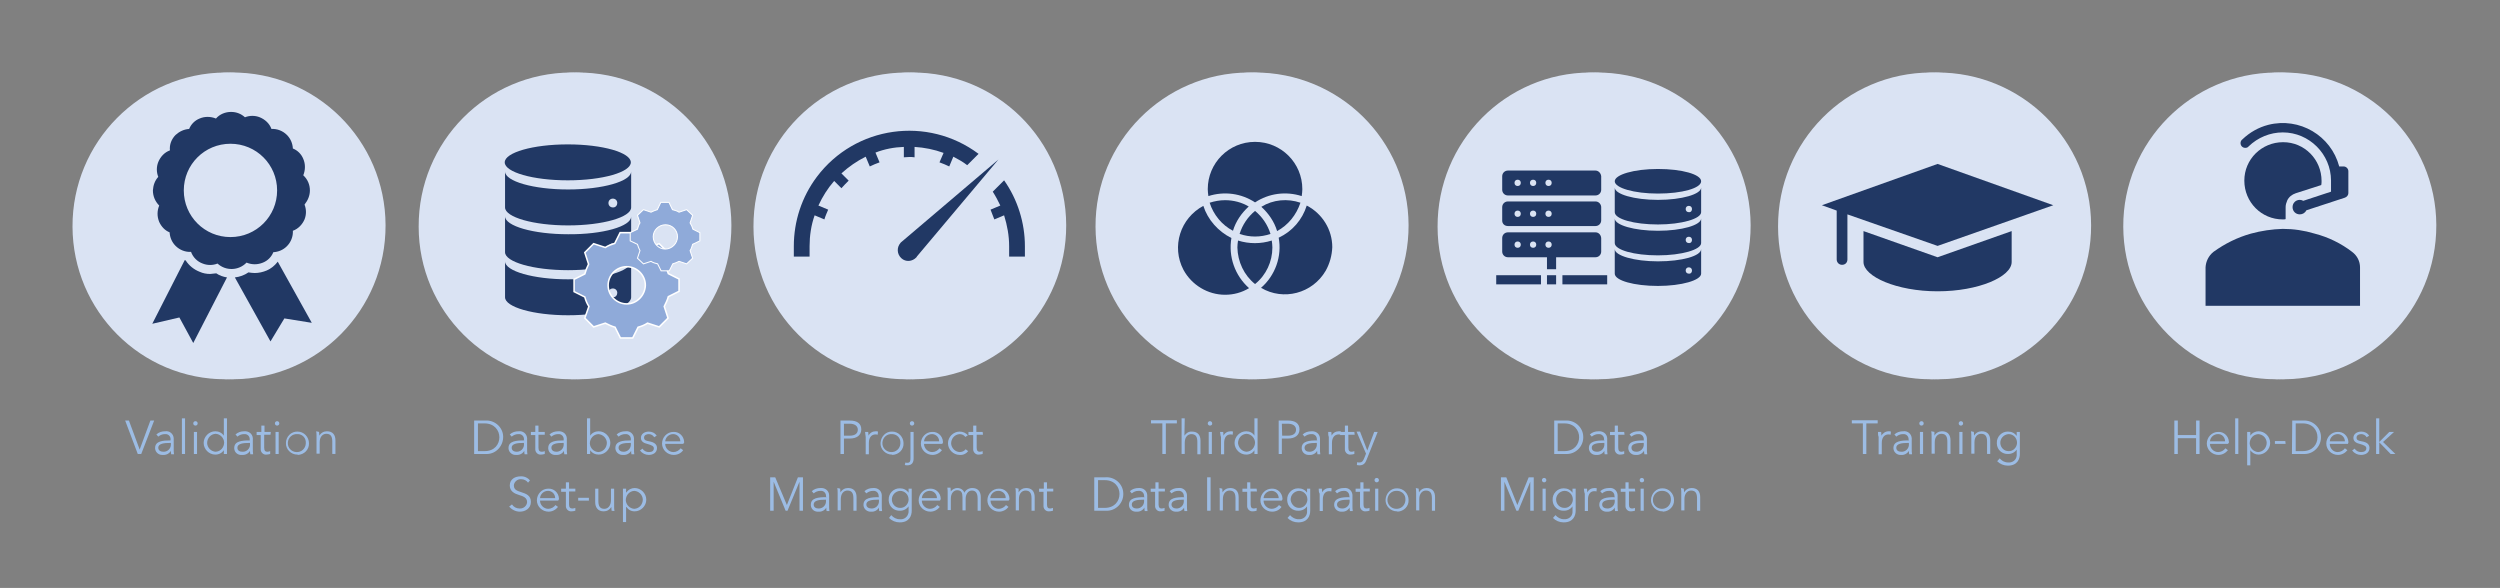 <?xml version="1.0" encoding="utf-8"?>
<!-- Generator: Adobe Illustrator 23.0.3, SVG Export Plug-In . SVG Version: 6.00 Build 0)  -->
<svg version="1.1" id="Livello_1" xmlns="http://www.w3.org/2000/svg" xmlns:xlink="http://www.w3.org/1999/xlink" x="0px" y="0px"
	 viewBox="0 0 793 186.5" style="enable-background:new 0 0 793 186.5;" xml:space="preserve">
<rect x="0" y="0" width="793" height="186.5" fill="#808080" stroke="none"/>
<style type="text/css">
	.st0{clip-path:url(#SVGID_2_);}
	.st1{clip-path:url(#SVGID_4_);}
	.st2{fill-rule:evenodd;clip-rule:evenodd;fill:#DAE3F3;}
	.st3{clip-path:url(#SVGID_6_);}
	.st4{fill:#213864;}
	.st5{clip-path:url(#SVGID_8_);}
	.st6{clip-path:url(#SVGID_10_);}
	.st7{clip-path:url(#SVGID_12_);}
	.st8{clip-path:url(#SVGID_14_);}
	.st9{fill:#8FAAD9;}
	.st10{fill:none;stroke:#FFFFFF;stroke-width:0.49;}
	.st11{clip-path:url(#SVGID_16_);}
	.st12{fill:none;stroke:#FFFFFF;stroke-width:0.32;}
	.st13{clip-path:url(#SVGID_18_);}
	.st14{clip-path:url(#SVGID_20_);}
	.st15{clip-path:url(#SVGID_22_);}
	.st16{clip-path:url(#SVGID_24_);}
	.st17{clip-path:url(#SVGID_26_);}
	.st18{clip-path:url(#SVGID_28_);}
	.st19{clip-path:url(#SVGID_30_);}
	.st20{clip-path:url(#SVGID_32_);}
	.st21{clip-path:url(#SVGID_34_);}
	.st22{clip-path:url(#SVGID_36_);}
	.st23{clip-path:url(#SVGID_38_);}
	.st24{clip-path:url(#SVGID_40_);}
	.st25{clip-path:url(#SVGID_42_);}
	.st26{clip-path:url(#SVGID_44_);}
	.st27{clip-path:url(#SVGID_46_);}
	.st28{clip-path:url(#SVGID_48_);}
	.st29{fill:#9CBCE4;}
</style>
<title>NEW-Fascia_Icone_Servizi-conTesto</title>
<g>
	<defs>
		<rect id="SVGID_1_" x="-26.4" y="-27.8" width="200" height="200"/>
	</defs>
	<clipPath id="SVGID_2_">
		<use xlink:href="#SVGID_1_"  style="overflow:visible;"/>
	</clipPath>
	<g class="st0">
		<g>
			<defs>
				<rect id="SVGID_3_" x="22" y="20.6" width="103.2" height="103.2"/>
			</defs>
			<clipPath id="SVGID_4_">
				<use xlink:href="#SVGID_3_"  style="overflow:visible;"/>
			</clipPath>
			<g class="st1">
				<path class="st2" d="M25,71.9C24.8,45.1,46.5,23.2,73.4,23s48.8,21.5,48.9,48.4c0.1,26.9-21.5,48.8-48.4,48.9
					c-0.1,0-0.2,0-0.2,0C46.8,120.4,25,98.7,25,71.9"/>
				<path class="st2" d="M23,71.9C22.9,45.1,44.5,23.2,71.4,23c26.9-0.1,48.8,21.5,48.9,48.4s-21.5,48.8-48.4,48.9
					c-0.1,0-0.2,0-0.3,0C44.8,120.4,23.1,98.7,23,71.9"/>
			</g>
		</g>
		<g>
			<defs>
				<rect id="SVGID_5_" x="-26.4" y="-27.8" width="200" height="200"/>
			</defs>
			<clipPath id="SVGID_6_">
				<use xlink:href="#SVGID_5_"  style="overflow:visible;"/>
			</clipPath>
			<g class="st3">
				<path class="st4" d="M66.7,86.9c-1.2,0-2.3-0.2-3.4-0.7c-1.8-0.7-3.4-2-4.4-3.6c-0.1,0-0.3-0.1-0.3-0.1l-10.3,20.2l8.6-2
					l4.4,8.1l10.7-20.8c-1.2-0.2-2.4-0.6-3.4-1.3C67.9,86.8,67.3,86.8,66.7,86.9"/>
				<path class="st4" d="M84.6,85.8c-1.2,0.5-2.5,0.8-3.8,0.8c-0.7,0-1.3-0.1-2-0.2c-1.3,0.9-2.7,1.4-4.3,1.6l11.3,20.3l4.4-7.3
					l8.7,1.4L88.1,83C87.2,84.2,86,85.2,84.6,85.8"/>
				<path class="st4" d="M73.1,75.2c-8.2,0-14.8-6.6-14.8-14.8s6.6-14.8,14.8-14.8c8.2,0,14.8,6.6,14.8,14.8S81.3,75.2,73.1,75.2
					L73.1,75.2 M98.3,60.4c0-1.8-0.7-3.5-2.1-4.8c0.7-1.7,0.7-3.6,0-5.2c-0.6-1.5-1.8-2.7-3.3-3.3c-0.1-1.6-0.7-3.1-1.9-4.3
					c-1.3-1.3-3.1-2-4.9-1.9c-0.6-1.7-2-3-3.7-3.7c-1.5-0.6-3.2-0.6-4.7,0c-1.2-1.1-2.7-1.7-4.4-1.7c-1.8,0-3.6,0.7-4.8,2.1
					c-1.7-0.7-3.6-0.7-5.2,0c-1.5,0.6-2.7,1.8-3.3,3.3c-1.6,0.1-3.1,0.8-4.3,1.9c-1.3,1.3-2,3.1-1.8,4.9c-1.7,0.6-3,2-3.7,3.7
					c-0.6,1.5-0.6,3.2,0,4.7c-1.1,1.2-1.6,2.7-1.7,4.3c0,1.8,0.7,3.5,2,4.8c-0.7,1.7-0.7,3.5,0,5.2c0.7,1.5,1.8,2.7,3.3,3.3
					c0.1,1.6,0.7,3.1,1.9,4.3c1.3,1.3,3.1,2,4.9,1.9c0.6,1.7,2,3.1,3.7,3.7c1.5,0.6,3.2,0.6,4.7,0c2.6,2.4,6.7,2.3,9.2-0.3
					c1.7,0.7,3.5,0.7,5.2,0c1.5-0.6,2.7-1.8,3.3-3.3c1.6-0.1,3.1-0.7,4.3-1.9c1.3-1.3,2-3.1,1.9-4.9c1.7-0.6,3-2,3.7-3.6
					c0.6-1.5,0.6-3.2,0-4.7C97.7,63.5,98.3,62,98.3,60.4"/>
			</g>
		</g>
	</g>
</g>
<g>
	<defs>
		<rect id="SVGID_7_" x="83.4" y="-27.8" width="200" height="200"/>
	</defs>
	<clipPath id="SVGID_8_">
		<use xlink:href="#SVGID_7_"  style="overflow:visible;"/>
	</clipPath>
	<g class="st5">
		<g>
			<defs>
				<rect id="SVGID_9_" x="131.8" y="20.6" width="103.2" height="103.2"/>
			</defs>
			<clipPath id="SVGID_10_">
				<use xlink:href="#SVGID_9_"  style="overflow:visible;"/>
			</clipPath>
			<g class="st6">
				<path class="st2" d="M134.7,71.9c-0.1-26.9,21.5-48.8,48.4-48.9s48.8,21.5,48.9,48.4c0.1,26.9-21.5,48.8-48.4,48.9
					c-0.1,0-0.2,0-0.2,0C156.6,120.4,134.8,98.7,134.7,71.9"/>
				<path class="st2" d="M132.8,71.9c-0.1-26.9,21.5-48.8,48.4-48.9s48.8,21.5,48.9,48.4c0.1,26.9-21.5,48.8-48.4,48.9
					c-0.1,0-0.2,0-0.3,0C154.6,120.4,132.8,98.7,132.8,71.9"/>
			</g>
		</g>
		<g>
			<defs>
				<rect id="SVGID_11_" x="145.9" y="38.7" width="68.5" height="68.5"/>
			</defs>
			<clipPath id="SVGID_12_">
				<use xlink:href="#SVGID_11_"  style="overflow:visible;"/>
			</clipPath>
			<g class="st7">
				<path class="st4" d="M200.1,51.5c0,3.1-8.9,5.7-20,5.7s-20-2.6-20-5.7s8.9-5.7,20-5.7S200.1,48.4,200.1,51.5"/>
				<path class="st4" d="M194.4,65.8c-0.8,0-1.4-0.6-1.4-1.4c0-0.8,0.6-1.4,1.4-1.4c0.8,0,1.4,0.6,1.4,1.4c0,0,0,0,0,0
					c0,0.7-0.5,1.4-1.3,1.4C194.6,65.8,194.5,65.8,194.4,65.8 M180.2,60.1c-11,0-20-2.6-20-5.7v11.4c0,3.1,9,5.7,20,5.7
					s20-2.6,20-5.7V54.4C200.2,57.5,191.2,60.1,180.2,60.1"/>
				<path class="st4" d="M194.4,80c-0.8,0-1.4-0.6-1.4-1.4c0-0.8,0.6-1.4,1.4-1.4c0.8,0,1.4,0.6,1.4,1.4c0,0,0,0,0,0
					c0,0.7-0.5,1.4-1.3,1.4C194.6,80,194.5,80,194.4,80 M180.2,74.3c-11,0-20-2.6-20-5.7V80c0,3.1,9,5.7,20,5.7s20-2.6,20-5.7V68.7
					C200.2,71.8,191.2,74.4,180.2,74.3"/>
				<path class="st4" d="M194.4,94.3c-0.8,0-1.4-0.6-1.4-1.4s0.6-1.4,1.4-1.4c0.8,0,1.4,0.6,1.4,1.4v0c0,0.7-0.5,1.4-1.3,1.4
					C194.6,94.3,194.5,94.3,194.4,94.3 M180.2,88.6c-11,0-20-2.6-20-5.7v11.4c0,3.1,9,5.7,20,5.7s20-2.6,20-5.7V82.9
					C200.2,86,191.2,88.6,180.2,88.6"/>
			</g>
		</g>
		<g>
			<defs>
				<rect id="SVGID_13_" x="175.3" y="67" width="46.9" height="46.9"/>
			</defs>
			<clipPath id="SVGID_14_">
				<use xlink:href="#SVGID_13_"  style="overflow:visible;"/>
			</clipPath>
			<g class="st8">
				<path class="st9" d="M198.8,96.4c-3.2,0-5.9-2.6-5.9-5.9c0-3.2,2.6-5.9,5.9-5.9c3.2,0,5.9,2.6,5.9,5.9l0,0
					C204.6,93.7,202,96.4,198.8,96.4 M212,86.8c-0.3-1-0.7-2.1-1.3-3l1.2-3.7l-2.8-2.8l-3.7,1.2c-1-0.5-2-1-3.1-1.3l-1.7-3.4h-3.9
					l-1.7,3.4c-1,0.3-2.1,0.7-3,1.3l-3.7-1.2l-2.8,2.8l1.2,3.7c-0.5,1-0.9,2-1.2,3.1l-3.4,1.7v3.9l3.4,1.7c0.3,1.1,0.7,2.1,1.3,3
					l-1.3,3.7l2.8,2.8l3.7-1.2c1,0.5,2,1,3.1,1.3l1.7,3.4h3.9l1.7-3.4c1.1-0.3,2.1-0.7,3-1.3l3.7,1.2l2.8-2.8l-1.2-3.7
					c0.5-1,1-2,1.3-3.1l3.4-1.7v-3.9L212,86.8z"/>
				<path class="st10" d="M198.8,96.4c-3.2,0-5.9-2.6-5.9-5.9c0-3.2,2.6-5.9,5.9-5.9c3.2,0,5.9,2.6,5.9,5.9l0,0
					C204.6,93.7,202,96.4,198.8,96.4z M212,86.8c-0.3-1-0.7-2.1-1.3-3l1.2-3.7l-2.8-2.8l-3.7,1.2c-1-0.5-2-1-3.1-1.3l-1.7-3.4h-3.9
					l-1.7,3.4c-1,0.3-2.1,0.7-3,1.3l-3.7-1.2l-2.8,2.8l1.2,3.7c-0.5,1-0.9,2-1.2,3.1l-3.4,1.7v3.9l3.4,1.7c0.3,1.1,0.7,2.1,1.3,3
					l-1.3,3.7l2.8,2.8l3.7-1.2c1,0.5,2,1,3.1,1.3l1.7,3.4h3.9l1.7-3.4c1.1-0.3,2.1-0.7,3-1.3l3.7,1.2l2.8-2.8l-1.2-3.7
					c0.5-1,1-2,1.3-3.1l3.4-1.7v-3.9L212,86.8z"/>
			</g>
		</g>
		<g>
			<defs>
				<rect id="SVGID_15_" x="195.3" y="59.7" width="31.3" height="30.8"/>
			</defs>
			<clipPath id="SVGID_16_">
				<use xlink:href="#SVGID_15_"  style="overflow:visible;"/>
			</clipPath>
			<g class="st11">
				<path class="st9" d="M211,79c-2.1,0-3.8-1.8-3.8-3.9c0-2.1,1.8-3.8,3.9-3.8c2.1,0,3.8,1.7,3.8,3.8C214.9,77.2,213.1,79,211,79
					 M219.8,72.7c-0.2-0.7-0.5-1.4-0.9-2l0.8-2.4l-1.9-1.8l-2.4,0.8c-0.6-0.4-1.3-0.6-2.1-0.8l-1.1-2.3h-2.6l-1.1,2.3
					c-0.7,0.2-1.4,0.5-2,0.8l-2.4-0.8l-1.9,1.8l0.8,2.4c-0.4,0.6-0.6,1.3-0.8,2l-2.3,1.1v2.6l2.3,1.1c0.2,0.7,0.5,1.4,0.8,2
					l-0.8,2.4l1.9,1.8l2.4-0.8c0.6,0.4,1.3,0.6,2.1,0.8l1.1,2.2h2.6l1.1-2.2c0.7-0.2,1.4-0.5,2-0.8l2.4,0.8l1.9-1.8l-0.8-2.4
					c0.4-0.6,0.6-1.3,0.8-2l2.3-1.1v-2.6L219.8,72.7z"/>
				<path class="st12" d="M211,79c-2.1,0-3.8-1.8-3.8-3.9c0-2.1,1.8-3.8,3.9-3.8c2.1,0,3.8,1.7,3.8,3.8C214.9,77.2,213.1,79,211,79z
					 M219.8,72.7c-0.2-0.7-0.5-1.4-0.9-2l0.8-2.4l-1.9-1.8l-2.4,0.8c-0.6-0.4-1.3-0.6-2.1-0.8l-1.1-2.3h-2.6l-1.1,2.3
					c-0.7,0.2-1.4,0.5-2,0.8l-2.4-0.8l-1.9,1.8l0.8,2.4c-0.4,0.6-0.6,1.3-0.8,2l-2.3,1.1v2.6l2.3,1.1c0.2,0.7,0.5,1.4,0.8,2
					l-0.8,2.4l1.9,1.8l2.4-0.8c0.6,0.4,1.3,0.6,2.1,0.8l1.1,2.2h2.6l1.1-2.2c0.7-0.2,1.4-0.5,2-0.8l2.4,0.8l1.9-1.8l-0.8-2.4
					c0.4-0.6,0.6-1.3,0.8-2l2.3-1.1v-2.6L219.8,72.7z"/>
			</g>
		</g>
	</g>
</g>
<g>
	<defs>
		<rect id="SVGID_17_" x="189.6" y="-27.8" width="200" height="200"/>
	</defs>
	<clipPath id="SVGID_18_">
		<use xlink:href="#SVGID_17_"  style="overflow:visible;"/>
	</clipPath>
	<g class="st13">
		<g>
			<defs>
				<rect id="SVGID_19_" x="238" y="20.6" width="103.2" height="103.2"/>
			</defs>
			<clipPath id="SVGID_20_">
				<use xlink:href="#SVGID_19_"  style="overflow:visible;"/>
			</clipPath>
			<g class="st14">
				<path class="st2" d="M240.9,71.9c-0.1-26.9,21.5-48.8,48.4-48.9c26.9-0.1,48.8,21.5,48.9,48.4c0.1,26.9-21.5,48.8-48.4,48.9
					c-0.1,0-0.2,0-0.2,0C262.8,120.4,241,98.7,240.9,71.9"/>
				<path class="st2" d="M239,71.9c-0.1-26.9,21.5-48.8,48.4-48.9c26.9-0.1,48.8,21.5,48.9,48.4s-21.5,48.8-48.4,48.9
					c-0.1,0-0.2,0-0.3,0C260.8,120.4,239,98.7,239,71.9"/>
			</g>
		</g>
		<g>
			<defs>
				<rect id="SVGID_21_" x="189.6" y="-27.8" width="200" height="200"/>
			</defs>
			<clipPath id="SVGID_22_">
				<use xlink:href="#SVGID_21_"  style="overflow:visible;"/>
			</clipPath>
			<g class="st15">
				<path class="st4" d="M286.7,46.6v3.3c0.6,0,1.1-0.1,1.7-0.1c0.6,0,1.1,0,1.7,0.1v-3.3c3.1,0.2,6.2,0.8,9.2,1.9l-1.3,3
					c1.1,0.4,2.1,0.8,3.1,1.3l1.3-3.1c1.5,0.8,3,1.6,4.4,2.7l3.6-3.6c-16.2-12.1-39.1-8.9-51.3,7.3c-4.8,6.4-7.3,14.1-7.3,22v3.3h5
					v-3.3c0-3.3,0.5-6.7,1.6-9.8l3.1,1.3c0.3-1.1,0.8-2.1,1.2-3.1l-3.1-1.3c1.3-2.8,2.9-5.4,5-7.8l2.3,2.3c0.7-0.8,1.5-1.6,2.3-2.4
					l-2.3-2.3c2.3-2.1,4.9-3.9,7.7-5.3l1.3,3.1c1-0.5,2-0.9,3.1-1.3l-1.3-3.1C280.5,47.3,283.6,46.7,286.7,46.6"/>
				<path class="st4" d="M318.5,57.2l-3.6,3.6c0.9,1.4,1.7,2.9,2.4,4.4l-3.1,1.3c0.4,1,0.8,2.1,1.2,3.1l3.1-1.3
					c1,3.2,1.6,6.5,1.6,9.8v3.3h5v-3.3C325.1,70.7,322.8,63.3,318.5,57.2"/>
				<path class="st4" d="M286,76.7c-0.2,0.1-0.3,0.3-0.4,0.4c-1.2,1.4-1.1,3.5,0.3,4.8s3.5,1.1,4.8-0.3c0.1-0.1,0.1-0.1,0.1-0.2
					l25.9-30.8L286,76.7z"/>
			</g>
		</g>
	</g>
</g>
<g>
	<defs>
		<rect id="SVGID_23_" x="298.1" y="-27.8" width="200" height="200"/>
	</defs>
	<clipPath id="SVGID_24_">
		<use xlink:href="#SVGID_23_"  style="overflow:visible;"/>
	</clipPath>
	<g class="st16">
		<g>
			<defs>
				<rect id="SVGID_25_" x="346.5" y="20.6" width="103.2" height="103.2"/>
			</defs>
			<clipPath id="SVGID_26_">
				<use xlink:href="#SVGID_25_"  style="overflow:visible;"/>
			</clipPath>
			<g class="st17">
				<path class="st2" d="M349.5,71.9C349.3,45.1,371,23.2,397.9,23c26.9-0.1,48.8,21.5,48.9,48.4c0.1,26.9-21.5,48.8-48.4,48.9
					c-0.1,0-0.2,0-0.2,0C371.3,120.4,349.5,98.7,349.5,71.9"/>
				<path class="st2" d="M347.5,71.9C347.4,45.1,369,23.2,395.9,23s48.8,21.5,48.9,48.4s-21.5,48.8-48.4,48.9c-0.1,0-0.2,0-0.3,0
					C369.3,120.4,347.6,98.7,347.5,71.9"/>
			</g>
		</g>
		<g>
			<defs>
				<rect id="SVGID_27_" x="298.1" y="-27.8" width="200" height="200"/>
			</defs>
			<clipPath id="SVGID_28_">
				<use xlink:href="#SVGID_27_"  style="overflow:visible;"/>
			</clipPath>
			<g class="st18">
				<path class="st4" d="M383.3,62.2c5-1.6,10.4-0.9,14.8,2c4.4-2.9,9.8-3.6,14.8-2c0.1-0.7,0.2-1.5,0.2-2.2c0-8.3-6.7-15-15-15
					c-8.3,0-15,6.7-15,15C383.1,60.7,383.2,61.4,383.3,62.2"/>
				<path class="st4" d="M414.5,65.2c-1.4,4.5-4.6,8.2-8.9,10.2c1.1,5.9-1.1,12-5.6,15.9c7.1,4.2,16.3,1.8,20.5-5.4
					c1.3-2.3,2-4.9,2.1-7.5C422.6,72.9,419.5,67.8,414.5,65.2L414.5,65.2z"/>
				<path class="st4" d="M403,74.2c-0.9-2.9-2.6-5.4-4.9-7.3c-2.3,1.9-4,4.4-4.9,7.3C396.4,75.3,399.8,75.3,403,74.2"/>
				<path class="st4" d="M388.6,93.5c2.7,0,5.3-0.7,7.6-2.1c-4.5-4-6.6-10-5.6-15.9c-4.2-2.1-7.5-5.8-8.9-10.2
					c-7.3,3.9-10.2,12.9-6.3,20.3C378,90.4,383.1,93.5,388.6,93.5L388.6,93.5z"/>
				<path class="st4" d="M398.1,90.1c3.5-2.8,5.5-7.1,5.5-11.6c0-0.7-0.1-1.5-0.2-2.2c-3.5,1.1-7.2,1.1-10.7,0
					c-0.1,0.7-0.2,1.5-0.2,2.2C392.6,83,394.6,87.3,398.1,90.1"/>
				<path class="st4" d="M412.5,64.3c-4.1-1.4-8.7-1-12.4,1.3c2.3,2.1,4.1,4.7,5,7.7C408.6,71.4,411.2,68.2,412.5,64.3"/>
				<path class="st4" d="M388.6,63.5c-1.7,0-3.3,0.3-4.9,0.8c1.2,3.8,3.9,7.1,7.4,8.9c0.9-3,2.7-5.6,5-7.7
					C393.9,64.2,391.3,63.5,388.6,63.5"/>
			</g>
		</g>
	</g>
</g>
<g>
	<defs>
		<rect id="SVGID_29_" x="406.6" y="-27.8" width="200" height="200"/>
	</defs>
	<clipPath id="SVGID_30_">
		<use xlink:href="#SVGID_29_"  style="overflow:visible;"/>
	</clipPath>
	<g class="st19">
		<g>
			<defs>
				<rect id="SVGID_31_" x="455" y="20.6" width="103.2" height="103.2"/>
			</defs>
			<clipPath id="SVGID_32_">
				<use xlink:href="#SVGID_31_"  style="overflow:visible;"/>
			</clipPath>
			<g class="st20">
				<path class="st2" d="M458,71.9c-0.1-26.9,21.5-48.8,48.4-48.9c26.9-0.1,48.8,21.5,48.9,48.4c0.1,26.9-21.5,48.8-48.4,48.9
					c-0.1,0-0.2,0-0.2,0C479.8,120.4,458,98.7,458,71.9"/>
				<path class="st2" d="M456,71.9c-0.1-26.9,21.5-48.8,48.4-48.9c26.9-0.1,48.8,21.5,48.9,48.4s-21.5,48.8-48.4,48.9
					c-0.1,0-0.2,0-0.3,0C477.8,120.4,456,98.7,456,71.9"/>
			</g>
		</g>
		<rect x="490.7" y="81.5" class="st4" width="2.9" height="3.9"/>
		<rect x="490.7" y="87.3" class="st4" width="2.9" height="2.9"/>
		<rect x="495.6" y="87.3" class="st4" width="14.2" height="2.9"/>
		<rect x="474.6" y="87.3" class="st4" width="14.2" height="2.9"/>
		<g>
			<defs>
				<rect id="SVGID_33_" x="468.7" y="48.7" width="46.9" height="46.9"/>
			</defs>
			<clipPath id="SVGID_34_">
				<use xlink:href="#SVGID_33_"  style="overflow:visible;"/>
			</clipPath>
			<g class="st21">
				<path class="st4" d="M506.1,73.7h-27.8c-1,0-1.8,0.8-1.8,1.8l0,0v4.3c0,1,0.8,1.8,1.8,1.8h27.8c1,0,1.8-0.8,1.8-1.8v-4.3
					C507.8,74.4,507,73.7,506.1,73.7 M481.4,78.6c-0.6,0-1-0.4-1-1s0.4-1,1-1c0.6,0,1,0.4,1,1S482,78.6,481.4,78.6 M486.3,78.6
					c-0.6,0-1-0.4-1-1s0.4-1,1-1s1,0.4,1,1S486.9,78.6,486.3,78.6 M491.2,78.6c-0.6,0-1-0.4-1-1s0.4-1,1-1s1,0.4,1,1
					S491.8,78.6,491.2,78.6"/>
				<path class="st4" d="M506.1,63.9h-27.8c-1,0-1.8,0.8-1.8,1.8v4.3c0,1,0.8,1.7,1.8,1.7h27.8c1,0,1.8-0.8,1.8-1.8v-4.3
					C507.8,64.6,507,63.9,506.1,63.9 M481.4,68.8c-0.6,0-1-0.4-1-1s0.4-1,1-1c0.6,0,1,0.4,1,1S482,68.8,481.4,68.8 M486.3,68.8
					c-0.6,0-1-0.4-1-1s0.4-1,1-1s1,0.4,1,1S486.9,68.8,486.3,68.8 M491.2,68.8c-0.6,0-1-0.4-1-1s0.4-1,1-1s1,0.4,1,1
					S491.8,68.8,491.2,68.8"/>
				<path class="st4" d="M506.1,54.1h-27.8c-1,0-1.8,0.8-1.8,1.8v4.3c0,1,0.8,1.8,1.8,1.8h27.8c1,0,1.8-0.8,1.8-1.8v-4.3
					C507.8,54.9,507,54.1,506.1,54.1 M481.4,59c-0.6,0-1-0.4-1-1s0.4-1,1-1c0.6,0,1,0.4,1,1S482,59,481.4,59 M486.3,59
					c-0.6,0-1-0.4-1-1s0.4-1,1-1s1,0.4,1,1S486.9,59,486.3,59 M491.2,59c-0.6,0-1-0.4-1-1s0.4-1,1-1s1,0.4,1,1S491.8,59,491.2,59"/>
			</g>
		</g>
		<g>
			<defs>
				<rect id="SVGID_35_" x="502.5" y="48.7" width="46.9" height="46.9"/>
			</defs>
			<clipPath id="SVGID_36_">
				<use xlink:href="#SVGID_35_"  style="overflow:visible;"/>
			</clipPath>
			<g class="st22">
				<path class="st4" d="M539.6,57.5c0,2.2-6.1,3.9-13.7,3.9s-13.7-1.8-13.7-3.9s6.1-3.9,13.7-3.9S539.6,55.3,539.6,57.5"/>
				<path class="st4" d="M535.7,67.3c-0.6,0-1-0.4-1-1s0.4-1,1-1s1,0.4,1,1c0,0.5-0.3,1-0.8,1C535.8,67.3,535.8,67.3,535.7,67.3
					 M525.9,63.4c-7.5,0-13.7-1.8-13.7-3.9v7.8c0,2.2,6.2,3.9,13.7,3.9s13.7-1.8,13.7-3.9v-7.8C539.6,61.6,533.5,63.4,525.9,63.4"/>
				<path class="st4" d="M535.7,77.1c-0.6,0-1-0.4-1-1s0.4-1,1-1s1,0.4,1,1c0,0.5-0.3,1-0.8,1C535.8,77.1,535.8,77.1,535.7,77.1
					 M525.9,73.2c-7.5,0-13.7-1.8-13.7-3.9v7.8c0,2.2,6.2,3.9,13.7,3.9s13.7-1.8,13.7-3.9v-7.8C539.6,71.4,533.5,73.2,525.9,73.2"/>
				<path class="st4" d="M535.7,86.8c-0.6,0-1-0.4-1-1s0.4-1,1-1s1,0.4,1,1c0,0.5-0.3,1-0.8,1C535.8,86.8,535.8,86.8,535.7,86.8
					 M525.9,82.9c-7.5,0-13.7-1.8-13.7-3.9v7.8c0,2.2,6.2,3.9,13.7,3.9s13.7-1.8,13.7-3.9V79C539.6,81.2,533.5,82.9,525.9,82.9"/>
			</g>
		</g>
	</g>
</g>
<g>
	<defs>
		<rect id="SVGID_37_" x="514.6" y="-27.8" width="200" height="200"/>
	</defs>
	<clipPath id="SVGID_38_">
		<use xlink:href="#SVGID_37_"  style="overflow:visible;"/>
	</clipPath>
	<g class="st23">
		<g>
			<defs>
				<rect id="SVGID_39_" x="563" y="20.6" width="103.2" height="103.2"/>
			</defs>
			<clipPath id="SVGID_40_">
				<use xlink:href="#SVGID_39_"  style="overflow:visible;"/>
			</clipPath>
			<g class="st24">
				<path class="st2" d="M566,71.9c-0.1-26.9,21.5-48.8,48.4-48.9s48.8,21.5,48.9,48.4s-21.5,48.8-48.4,48.9c-0.1,0-0.2,0-0.2,0
					C587.8,120.4,566,98.7,566,71.9"/>
				<path class="st2" d="M564,71.9c-0.1-26.9,21.5-48.8,48.4-48.9c26.9-0.1,48.8,21.5,48.9,48.4s-21.5,48.8-48.4,48.9
					c-0.1,0-0.2,0-0.3,0C585.8,120.4,564,98.7,564,71.9"/>
			</g>
		</g>
		<g>
			<defs>
				<rect id="SVGID_41_" x="514.6" y="-27.8" width="200" height="200"/>
			</defs>
			<clipPath id="SVGID_42_">
				<use xlink:href="#SVGID_41_"  style="overflow:visible;"/>
			</clipPath>
			<g class="st25">
				<path class="st4" d="M591.1,73.3v9.8c0,4.6,10.5,9.3,23.5,9.3s23.5-4.6,23.5-9.3v-9.8l-23.5,8.3L591.1,73.3z"/>
				<path class="st4" d="M614.6,78l36.7-12.9L614.6,52l-36.7,13.1l4.7,1.7v15.5c0,0.9,0.7,1.7,1.7,1.7s1.7-0.7,1.7-1.7c0,0,0,0,0,0
					V68L614.6,78z"/>
			</g>
		</g>
	</g>
</g>
<g>
	<defs>
		<rect id="SVGID_43_" x="624.1" y="-27.8" width="200" height="200"/>
	</defs>
	<clipPath id="SVGID_44_">
		<use xlink:href="#SVGID_43_"  style="overflow:visible;"/>
	</clipPath>
	<g class="st26">
		<g>
			<defs>
				<rect id="SVGID_45_" x="672.5" y="20.6" width="103.2" height="103.2"/>
			</defs>
			<clipPath id="SVGID_46_">
				<use xlink:href="#SVGID_45_"  style="overflow:visible;"/>
			</clipPath>
			<g class="st27">
				<path class="st2" d="M675.5,71.9C675.3,45.1,697,23.2,723.9,23s48.8,21.5,48.9,48.4s-21.5,48.8-48.4,48.9c-0.1,0-0.2,0-0.2,0
					C697.3,120.4,675.5,98.7,675.5,71.9"/>
				<path class="st2" d="M673.5,71.9C673.4,45.1,695,23.2,721.9,23s48.8,21.5,48.9,48.4s-21.5,48.8-48.4,48.9c-0.1,0-0.2,0-0.3,0
					C695.3,120.4,673.6,98.7,673.5,71.9"/>
			</g>
		</g>
		<g>
			<defs>
				<rect id="SVGID_47_" x="624.1" y="-27.8" width="200" height="200"/>
			</defs>
			<clipPath id="SVGID_48_">
				<use xlink:href="#SVGID_47_"  style="overflow:visible;"/>
			</clipPath>
			<g class="st28">
				<path class="st4" d="M746.1,79.9c-3.5-2.7-7.6-4.7-11.9-5.8c-3.3-1-6.7-1.5-10.1-1.5c-3.4,0.1-6.8,0.6-10.1,1.5
					c-4.3,1.2-8.3,3.2-11.9,5.8c-1.5,1.2-2.4,3-2.5,4.9v12.2h49V84.8C748.6,82.9,747.7,81.1,746.1,79.9"/>
				<path class="st4" d="M712.2,46.9c0.4,0,0.8-0.1,1.1-0.5c2.9-2.8,6.8-4.4,10.8-4.4c8.4,0,15.3,6.9,15.3,15.3v3.5l-8.8,2.9
					c-0.4-0.2-0.7-0.3-1.1-0.3c-1.3,0-2.3,1-2.3,2.3s1,2.3,2.3,2.3l0,0c0.9,0,1.7-0.5,2.1-1.3l12.2-4c0.6-0.2,1.1-0.8,1.1-1.4v-7
					c0-0.8-0.7-1.5-1.5-1.5h-1.4c-2.6-9.8-12.6-15.7-22.5-13.2c-3.1,0.8-5.9,2.4-8.2,4.6c-0.4,0.3-0.6,0.7-0.6,1.2
					C710.7,46.2,711.3,46.9,712.2,46.9"/>
				<path class="st4" d="M736.3,58.7c0.1-0.4,0.1-0.9,0.1-1.3c0-6.8-5.4-12.3-12.2-12.3c-6.8,0-12.3,5.4-12.3,12.2
					s5.4,12.3,12.2,12.3c0,0,0,0,0.1,0c0.3,0,0.5,0,0.8-0.1v-3.8c0-0.7,0.2-1.4,0.5-2.1c0.5-1.1,1.5-1.9,2.7-2.3L736.3,58.7z"/>
			</g>
		</g>
	</g>
</g>
<g>
	<path class="st29" d="M44.3,142.6L44.3,142.6l3.4-9.2h1.2L44.8,144h-1.1l-4-10.6h1.2L44.3,142.6z"/>
	<path class="st29" d="M54.1,139.5c0.1-0.9-0.5-1.7-1.4-1.8c-0.1,0-0.3,0-0.4,0c-0.8,0-1.5,0.3-2.1,0.8l-0.6-0.7
		c0.8-0.7,1.7-1,2.8-1c1.4-0.2,2.6,0.8,2.7,2.2c0,0.1,0,0.3,0,0.4v3.1c0,0.5,0,1.1,0.1,1.6h-0.9c-0.1-0.4-0.1-0.8-0.1-1.1l0,0
		c-0.5,0.9-1.5,1.4-2.6,1.3c-1.2,0.1-2.3-0.8-2.4-2c0-0.1,0-0.1,0-0.2c0-2.2,2.4-2.4,4.9-2.4L54.1,139.5z M53.8,140.5
		c-1.7,0-3.6,0.2-3.6,1.5c0,1,0.9,1.3,1.7,1.3c1.2,0,2.2-0.9,2.3-2.1c0-0.1,0-0.1,0-0.2v-0.5L53.8,140.5z"/>
	<path class="st29" d="M58.7,144h-1v-11.3h1V144z"/>
	<path class="st29" d="M62,135c-0.4,0-0.7-0.3-0.7-0.7s0.3-0.7,0.7-0.7s0.7,0.3,0.7,0.7C62.7,134.7,62.4,135,62,135z M62.5,144h-1
		v-7h1V144z"/>
	<path class="st29" d="M68.3,144.2c-2,0-3.7-1.7-3.7-3.7s1.7-3.7,3.7-3.7c1.1,0,2.1,0.5,2.7,1.4l0,0v-5.5h1V144h-1v-1.2l0,0
		C70.4,143.7,69.4,144.2,68.3,144.2z M68.4,143.3c1.6-0.1,2.7-1.4,2.7-3c-0.1-1.4-1.2-2.6-2.7-2.7c-1.6,0.1-2.7,1.4-2.7,3
		C65.8,142.1,67,143.2,68.4,143.3z"/>
	<path class="st29" d="M79.2,139.5c0.1-0.9-0.5-1.7-1.4-1.8c-0.1,0-0.3,0-0.4,0c-0.8,0-1.5,0.3-2.1,0.8l-0.6-0.7
		c0.8-0.7,1.7-1,2.8-1c1.4-0.1,2.6,0.8,2.7,2.2c0,0.1,0,0.2,0,0.4v3.1c0,0.5,0,1.1,0.1,1.6h-0.9c-0.1-0.4-0.1-0.8-0.1-1.1l0,0
		c-0.5,0.9-1.5,1.4-2.6,1.3c-1.2,0.1-2.3-0.7-2.4-2c0-0.1,0-0.1,0-0.2c0-2.2,2.4-2.4,5-2.4L79.2,139.5z M78.9,140.5
		c-1.7,0-3.6,0.2-3.6,1.5c0,1,0.8,1.3,1.7,1.3c1.2,0,2.2-0.9,2.3-2.1c0-0.1,0-0.1,0-0.2v-0.5L78.9,140.5z"/>
	<path class="st29" d="M85.8,137.9h-2v4.1c0,1,0.4,1.3,1,1.3c0.3,0,0.6-0.1,0.9-0.2v0.9c-0.4,0.1-0.8,0.2-1.2,0.2
		c-0.9,0.1-1.7-0.6-1.8-1.5c0-0.1,0-0.2,0-0.3v-4.4h-1.3V137h1.5v-2h1v2h2L85.8,137.9z"/>
	<path class="st29" d="M87.9,135c-0.4,0-0.7-0.3-0.7-0.7s0.3-0.7,0.7-0.7s0.7,0.3,0.7,0.7C88.6,134.7,88.3,135,87.9,135z M88.4,144
		h-1v-7h1V144z"/>
	<path class="st29" d="M94.3,144.2c-2,0-3.7-1.7-3.6-3.7c0-2,1.7-3.7,3.7-3.6c2,0,3.6,1.7,3.6,3.7c0.1,2-1.5,3.6-3.5,3.7
		C94.5,144.2,94.4,144.2,94.3,144.2z M94.3,137.7c-1.6-0.1-2.9,1.1-3,2.7c-0.1,1.6,1.1,2.9,2.7,3c1.6,0.1,2.9-1.1,3-2.7
		c0-0.1,0-0.1,0-0.2c0.1-1.5-1-2.7-2.4-2.8C94.5,137.7,94.4,137.7,94.3,137.7z"/>
	<path class="st29" d="M101.2,137c0,0.4,0.1,0.9,0.1,1.2l0,0c0.5-0.9,1.4-1.4,2.4-1.4c1.8,0,2.7,1.1,2.7,2.9v4.3h-1v-3.9
		c0-1.5-0.4-2.5-1.9-2.5c-1.1,0-2.1,0.9-2.1,2.7v3.6h-1v-5.5c0-0.4,0-1.1-0.1-1.6L101.2,137z"/>
</g>
<g>
	<path class="st29" d="M150.5,133.4h3.5c2.9-0.2,5.5,2.1,5.6,5s-2.1,5.5-5,5.6c-0.2,0-0.4,0-0.7,0h-3.5V133.4z M151.6,143.1h2.1
		c3.2,0,4.7-2.2,4.7-4.4s-1.6-4.4-4.7-4.4h-2.1L151.6,143.1z"/>
	<path class="st29" d="M166.2,139.5c0.1-0.9-0.5-1.7-1.4-1.8c-0.1,0-0.3,0-0.4,0c-0.8,0-1.5,0.3-2.1,0.8l-0.6-0.7
		c0.8-0.7,1.7-1,2.8-1c1.4-0.2,2.6,0.8,2.7,2.2c0,0.1,0,0.3,0,0.4v3.1c0,0.5,0,1.1,0.1,1.6h-0.9c-0.1-0.4-0.1-0.8-0.1-1.1l0,0
		c-0.5,0.9-1.5,1.4-2.6,1.3c-1.2,0.1-2.3-0.8-2.4-2c0-0.1,0-0.1,0-0.2c0-2.2,2.4-2.4,5-2.4L166.2,139.5z M165.9,140.5
		c-1.7,0-3.6,0.2-3.6,1.5c0,1,0.9,1.3,1.6,1.3c1.2,0,2.2-0.9,2.3-2.1c0-0.1,0-0.1,0-0.2v-0.5L165.9,140.5z"/>
	<path class="st29" d="M172.8,137.9h-2v4.1c0,1,0.4,1.3,1.1,1.3c0.3,0,0.6-0.1,0.9-0.2v0.9c-0.4,0.1-0.8,0.2-1.2,0.2
		c-0.9,0.1-1.7-0.6-1.8-1.5c0-0.1,0-0.2,0-0.3v-4.4h-1.4V137h1.4v-2h1v2h2L172.8,137.9z"/>
	<path class="st29" d="M178.8,139.5c0.1-0.9-0.5-1.7-1.4-1.8c-0.1,0-0.3,0-0.4,0c-0.8,0-1.5,0.3-2.1,0.8l-0.6-0.7
		c0.8-0.7,1.7-1,2.8-1c1.4-0.1,2.6,0.8,2.7,2.2c0,0.1,0,0.2,0,0.4v3.1c0,0.5,0,1.1,0.1,1.6H179c-0.1-0.4-0.1-0.8-0.1-1.1l0,0
		c-0.5,0.9-1.5,1.4-2.6,1.3c-1.2,0.1-2.3-0.7-2.4-2c0-0.1,0-0.1,0-0.2c0-2.2,2.4-2.4,4.9-2.4L178.8,139.5z M178.5,140.5
		c-1.7,0-3.6,0.2-3.6,1.5c0,1,0.9,1.3,1.6,1.3c1.2,0,2.2-0.9,2.3-2.1c0-0.1,0-0.1,0-0.2v-0.5L178.5,140.5z"/>
	<path class="st29" d="M187.2,142.8v1.2h-1v-11.3h1v5.5l0,0c0.6-0.9,1.6-1.4,2.7-1.4c2,0,3.7,1.7,3.7,3.7s-1.7,3.7-3.7,3.7
		C188.8,144.2,187.8,143.7,187.2,142.8L187.2,142.8z M189.8,137.7c-1.6,0.1-2.7,1.4-2.7,3c0.1,1.4,1.2,2.6,2.7,2.7
		c1.6-0.1,2.7-1.4,2.7-3C192.4,138.9,191.2,137.8,189.8,137.7z"/>
	<path class="st29" d="M200.1,139.5c0.1-0.9-0.5-1.7-1.4-1.8c-0.1,0-0.3,0-0.4,0c-0.8,0-1.5,0.3-2.1,0.8l-0.6-0.7
		c0.8-0.7,1.7-1,2.8-1c1.4-0.2,2.6,0.8,2.7,2.2c0,0.1,0,0.3,0,0.4v3.1c0,0.5,0,1.1,0.1,1.6h-0.9c-0.1-0.4-0.1-0.8-0.1-1.1l0,0
		c-0.5,0.9-1.5,1.4-2.6,1.3c-1.2,0.1-2.3-0.8-2.4-2c0-0.1,0-0.1,0-0.2c0-2.2,2.4-2.4,4.9-2.4L200.1,139.5z M199.8,140.5
		c-1.7,0-3.6,0.2-3.6,1.5c0,1,0.9,1.3,1.6,1.3c1.2,0,2.2-0.9,2.3-2.1c0-0.1,0-0.1,0-0.2v-0.5L199.8,140.5z"/>
	<path class="st29" d="M207.5,138.7c-0.3-0.6-1-1-1.7-1c-0.7,0-1.5,0.3-1.5,1.1s0.5,1,1.7,1.2c1.6,0.3,2.4,1,2.4,2.1
		c0,1.6-1.4,2.2-2.6,2.2c-1.1,0-2.1-0.5-2.8-1.4l0.8-0.6c0.4,0.7,1.2,1.1,2,1.1c0.9,0,1.6-0.3,1.6-1.2c0-0.7-0.7-1-2.1-1.4
		c-0.8-0.2-2-0.6-2-1.9s1.2-2,2.5-2c1,0,1.9,0.4,2.5,1.3L207.5,138.7z"/>
	<path class="st29" d="M216.8,140.8h-5.8c0,1.4,1.2,2.6,2.6,2.6c0,0,0,0,0,0c0.9,0,1.8-0.5,2.3-1.2l0.8,0.6c-0.7,1-1.8,1.5-3,1.5
		c-2,0-3.7-1.6-3.7-3.6s1.6-3.7,3.6-3.7c1.8-0.1,3.3,1.3,3.4,3.1c0,0.1,0,0.3,0,0.4C216.8,140.5,216.8,140.6,216.8,140.8z
		 M215.8,140c0-1.2-0.9-2.2-2.1-2.3c-0.1,0-0.1,0-0.2,0c-1.3,0-2.4,1-2.5,2.3H215.8z"/>
	<path class="st29" d="M167.5,153.1c-0.5-0.7-1.3-1.1-2.2-1.1c-1.1-0.1-2.2,0.8-2.3,1.9c0,0,0,0.1,0,0.1c0,1.4,1.1,1.7,2.3,2.1
		c1.5,0.5,3.1,1,3.1,3.1s-1.8,3.1-3.5,3.1c-1.3,0-2.5-0.6-3.4-1.6l0.9-0.7c0.5,0.8,1.4,1.3,2.4,1.3c1.2,0.1,2.3-0.8,2.4-2
		c0,0,0,0,0,0c0-1.5-1.3-1.9-2.6-2.3s-2.9-1.1-2.9-3c0-2.1,1.8-2.9,3.4-2.9c1.1-0.1,2.3,0.4,3,1.3L167.5,153.1z"/>
	<path class="st29" d="M177.1,158.8h-5.8c0,1.4,1.2,2.6,2.6,2.6c0.9,0,1.8-0.5,2.3-1.2l0.8,0.6c-0.7,0.9-1.8,1.5-3,1.5
		c-2,0-3.7-1.6-3.7-3.6s1.6-3.7,3.6-3.7c1.8-0.1,3.3,1.3,3.4,3.1c0,0.1,0,0.3,0,0.4C177.1,158.4,177.1,158.6,177.1,158.8z
		 M176.1,158c0-1.2-0.9-2.2-2.1-2.3c-0.1,0-0.1,0-0.2,0c-1.3,0-2.4,1-2.5,2.3H176.1z"/>
	<path class="st29" d="M182.5,155.9h-2v4.1c0,1,0.4,1.3,1.1,1.3c0.3,0,0.6-0.1,0.9-0.2v0.9c-0.4,0.1-0.8,0.2-1.2,0.2
		c-0.9,0.1-1.7-0.6-1.8-1.5c0-0.1,0-0.2,0-0.3v-4.4H178V155h1.5v-2h1v2h2L182.5,155.9z"/>
	<path class="st29" d="M186.8,158.8h-3.4v-0.9h3.4V158.8z"/>
	<path class="st29" d="M194,162c0-0.4-0.1-0.9-0.1-1.2l0,0c-0.5,0.9-1.4,1.4-2.4,1.4c-1.8,0-2.7-1.2-2.7-2.9V155h1v3.9
		c0,1.5,0.4,2.5,1.9,2.5c1.1,0,2.1-0.9,2.1-2.8V155h1v5.5c0,0.4,0,1.1,0.1,1.6L194,162z"/>
	<path class="st29" d="M198.6,165.6h-1V155h1v1.2h0.1c0.6-0.9,1.6-1.4,2.6-1.4c2,0,3.7,1.7,3.7,3.7s-1.7,3.7-3.7,3.7
		c-1.1,0-2-0.5-2.6-1.4h-0.1V165.6z M201.2,155.7c-1.6,0.1-2.7,1.4-2.7,3c0.1,1.4,1.2,2.6,2.7,2.7c1.6-0.1,2.7-1.4,2.7-3
		C203.8,156.9,202.6,155.8,201.2,155.7z"/>
</g>
<g>
	<path class="st29" d="M266.6,133.4h3c2.2,0,3.6,0.9,3.6,2.8s-1.5,2.9-3.6,2.9h-1.9v4.9h-1.1V133.4z M267.7,138.2h1.8
		c1.7,0,2.6-0.7,2.6-1.9s-1-1.9-2.6-1.9h-1.8V138.2z"/>
	<path class="st29" d="M274.4,137h1c0,0.4,0.1,0.9,0.1,1.2l0,0c0.4-0.9,1.3-1.4,2.3-1.4c0.2,0,0.5,0,0.7,0.1l-0.1,1
		c-0.2-0.1-0.5-0.1-0.7-0.1c-1.1,0-2.1,0.8-2.1,2.7v3.6h-1v-5.5C274.5,138.2,274.5,137.5,274.4,137z"/>
	<path class="st29" d="M282.9,144.2c-2,0-3.7-1.7-3.6-3.7s1.7-3.7,3.7-3.6c2,0,3.6,1.7,3.6,3.7c0.1,2-1.5,3.6-3.5,3.7
		C283,144.2,282.9,144.2,282.9,144.2z M282.9,137.7c-1.6-0.1-2.9,1.1-3,2.7c-0.1,1.6,1.1,2.9,2.7,3c1.6,0.1,2.9-1.1,3-2.7
		c0-0.1,0-0.1,0-0.2c0.1-1.5-1-2.7-2.5-2.8C283,137.7,282.9,137.7,282.9,137.7z"/>
	<path class="st29" d="M287.2,146.7c0.2,0.1,0.4,0.1,0.6,0.1c0.9,0,1-0.6,1-1.5V137h1v8.4c0,1.1-0.4,2.2-2,2.2c-0.3,0-0.5,0-0.8-0.1
		L287.2,146.7z M289.3,135c-0.4,0-0.7-0.3-0.7-0.7s0.3-0.7,0.7-0.7s0.7,0.3,0.7,0.7C290,134.7,289.7,135,289.3,135L289.3,135z"/>
	<path class="st29" d="M298.9,140.8h-5.8c0,1.4,1.2,2.6,2.6,2.6c0.9,0,1.8-0.5,2.3-1.2l0.8,0.6c-0.7,0.9-1.8,1.5-3,1.5
		c-2,0-3.7-1.6-3.7-3.6s1.6-3.7,3.6-3.7c1.8-0.1,3.3,1.3,3.4,3.1c0,0.1,0,0.3,0,0.4C299,140.4,299,140.6,298.9,140.8z M297.9,140
		c0-1.2-0.9-2.2-2.1-2.3c-0.1,0-0.1,0-0.2,0c-1.3,0-2.4,1-2.5,2.3L297.9,140z"/>
	<path class="st29" d="M306.2,138.6c-0.4-0.6-1.1-0.9-1.8-0.9c-1.6,0.1-2.7,1.4-2.7,3c0.1,1.4,1.2,2.6,2.7,2.7
		c0.7,0,1.5-0.3,1.9-0.9l0.8,0.6c-0.6,0.8-1.6,1.3-2.7,1.2c-2,0-3.7-1.7-3.7-3.7s1.7-3.7,3.7-3.7c1,0,2,0.4,2.6,1.2L306.2,138.6z"/>
	<path class="st29" d="M311.8,137.9h-2v4.1c0,1,0.4,1.3,1,1.3c0.3,0,0.6-0.1,0.9-0.2l0,0.9c-0.4,0.1-0.8,0.2-1.2,0.2
		c-0.9,0.1-1.7-0.6-1.8-1.5c0-0.1,0-0.2,0-0.3v-4.4h-1.5V137h1.5v-2h1v2h2L311.8,137.9z"/>
	<path class="st29" d="M249.6,160.2L249.6,160.2l3.5-8.8h1.6V162h-1.1v-9.2l0,0l-3.8,9.2h-0.6l-3.8-9.2l0,0v9.2h-1.1v-10.6h1.6
		L249.6,160.2z"/>
	<path class="st29" d="M262,157.5c0.1-0.9-0.5-1.7-1.4-1.8c-0.1,0-0.3,0-0.4,0c-0.8,0-1.5,0.3-2.1,0.8l-0.6-0.7c0.8-0.7,1.7-1,2.8-1
		c1.4-0.1,2.6,0.8,2.7,2.2c0,0.1,0,0.2,0,0.4v3.1c0,0.5,0,1.1,0.1,1.6h-0.9c-0.1-0.4-0.1-0.8-0.1-1.1l0,0c-0.5,0.9-1.5,1.4-2.5,1.3
		c-1.2,0.1-2.3-0.7-2.4-2c0-0.1,0-0.1,0-0.2c0-2.2,2.4-2.4,5-2.4L262,157.5z M261.7,158.5c-1.7,0-3.6,0.2-3.6,1.5
		c0,1,0.8,1.3,1.6,1.3c1.2,0,2.2-0.9,2.3-2.1c0-0.1,0-0.1,0-0.2v-0.5L261.7,158.5z"/>
	<path class="st29" d="M266.5,155c0,0.4,0.1,0.9,0.1,1.2l0,0c0.5-0.9,1.4-1.4,2.4-1.4c1.8,0,2.7,1.1,2.7,2.9v4.3h-1v-3.9
		c0-1.5-0.4-2.5-1.9-2.5c-1.1,0-2.1,0.9-2.1,2.7v3.6h-1v-5.5c0-0.4,0-1.1-0.1-1.6L266.5,155z"/>
	<path class="st29" d="M278.7,157.5c0.1-0.9-0.5-1.7-1.4-1.8c-0.1,0-0.3,0-0.4,0c-0.8,0-1.5,0.3-2.1,0.8l-0.6-0.7
		c0.8-0.7,1.7-1,2.8-1c1.4-0.1,2.6,0.8,2.7,2.2c0,0.1,0,0.2,0,0.4v3.1c0,0.5,0,1.1,0.1,1.6h-0.9c-0.1-0.4-0.1-0.8-0.1-1.1l0,0
		c-0.5,0.9-1.5,1.4-2.5,1.3c-1.2,0.1-2.3-0.8-2.4-2c0-0.1,0-0.1,0-0.2c0-2.2,2.4-2.4,5-2.4L278.7,157.5z M278.4,158.5
		c-1.7,0-3.6,0.2-3.6,1.5c0,1,0.9,1.3,1.7,1.3c1.2,0,2.2-0.9,2.3-2.1c0-0.1,0-0.1,0-0.2v-0.5L278.4,158.5z"/>
	<path class="st29" d="M282.7,163.4c0.7,0.8,1.6,1.3,2.7,1.3c1.4,0.2,2.6-0.8,2.8-2.2c0-0.2,0-0.4,0-0.6v-1.3l0,0
		c-0.6,0.9-1.6,1.4-2.7,1.4c-1.9,0.1-3.5-1.3-3.6-3.2c0-0.1,0-0.2,0-0.3c-0.1-1.9,1.5-3.6,3.4-3.6c0.1,0,0.1,0,0.2,0
		c1.1,0,2.1,0.5,2.7,1.4l0,0V155h1v7c0,1.5-0.7,3.7-3.8,3.7c-1.3,0-2.5-0.5-3.4-1.4L282.7,163.4z M285.5,161.1
		c1.4,0.1,2.6-1.1,2.7-2.5c0-0.1,0-0.2,0-0.2c0-1.5-1.2-2.7-2.7-2.7c0,0,0,0,0,0c-1.5,0.1-2.7,1.4-2.6,2.9
		C283,160,284.1,161.1,285.5,161.1z"/>
	<path class="st29" d="M298.2,158.8h-5.8c0,1.4,1.2,2.6,2.6,2.6c0.9,0,1.8-0.5,2.3-1.2l0.8,0.6c-0.7,0.9-1.8,1.5-3,1.5
		c-2,0-3.7-1.6-3.7-3.6s1.6-3.7,3.6-3.7c1.8-0.1,3.3,1.3,3.4,3.1c0,0.1,0,0.3,0,0.4C298.2,158.4,298.2,158.6,298.2,158.8z
		 M297.2,158c0-1.2-0.9-2.2-2.1-2.3c-0.1,0-0.1,0-0.2,0c-1.3,0-2.4,1-2.5,2.3H297.2z"/>
	<path class="st29" d="M303.7,154.8c1,0,1.9,0.6,2.2,1.5c0.4-0.9,1.4-1.5,2.5-1.5c1.8,0,2.7,1.1,2.7,2.9v4.3h-1v-3.9
		c0-1.5-0.5-2.5-1.8-2.5s-2,1.3-2,2.6v3.7h-1v-4.1c0-1.4-0.3-2.3-1.7-2.3c-1,0-2,0.9-2,2.7v3.6h-1v-5.5c0-0.4,0-1.1-0.1-1.6h1
		c0,0.4,0.1,0.9,0.1,1.2l0,0C301.9,155.4,302.7,154.8,303.7,154.8z"/>
	<path class="st29" d="M320,158.8h-5.8c0,1.4,1.2,2.6,2.6,2.6c0.9,0,1.8-0.5,2.3-1.2l0.8,0.6c-0.7,0.9-1.8,1.5-3,1.5
		c-2,0-3.7-1.6-3.7-3.6c0-2,1.6-3.7,3.6-3.7c1.8-0.1,3.3,1.3,3.4,3.1c0,0.1,0,0.3,0,0.4C320,158.5,320,158.6,320,158.8z M319,158
		c0.1-1.2-0.9-2.2-2.1-2.3c-0.1,0-0.2,0-0.3,0c-1.3,0-2.4,1-2.5,2.3L319,158z"/>
	<path class="st29" d="M323.1,155c0,0.4,0,0.9,0,1.2l0,0c0.5-0.9,1.4-1.4,2.4-1.4c1.8,0,2.7,1.1,2.7,2.9v4.3h-1v-3.9
		c0-1.5-0.4-2.5-1.9-2.5c-1.1,0-2.1,0.9-2.1,2.7v3.6h-1v-5.5c0-0.4,0-1.1-0.1-1.6L323.1,155z"/>
	<path class="st29" d="M334.1,155.9h-2v4.1c0,1,0.4,1.3,1,1.3c0.3,0,0.6-0.1,0.9-0.2l0,0.9c-0.4,0.1-0.8,0.2-1.2,0.2
		c-0.9,0.1-1.7-0.6-1.8-1.5c0-0.1,0-0.2,0-0.3v-4.4h-1.4V155h1.5v-2h1v2h2V155.9z"/>
</g>
<g>
	<path class="st29" d="M369.8,144h-1.1v-9.7h-3.6v-1h8.2v1h-3.5V144z"/>
	<path class="st29" d="M375.7,138.2c0.5-0.8,1.4-1.4,2.4-1.3c1.8,0,2.7,1.1,2.7,2.9v4.3h-1v-3.9c0-1.5-0.4-2.5-1.9-2.5
		c-1.1,0-2.1,0.9-2.1,2.7v3.6h-1v-11.3h1L375.7,138.2L375.7,138.2z"/>
	<path class="st29" d="M383.8,135c-0.4,0-0.7-0.3-0.7-0.7s0.3-0.7,0.7-0.7s0.7,0.3,0.7,0.7C384.6,134.7,384.2,135,383.8,135z
		 M384.4,144h-1v-7h1V144z"/>
	<path class="st29" d="M387,137h1c0,0.4,0.1,0.9,0.1,1.2l0,0c0.4-0.9,1.3-1.4,2.3-1.4c0.2,0,0.5,0,0.7,0.1l-0.1,1
		c-0.2-0.1-0.5-0.1-0.7-0.1c-1.1,0-2,0.8-2,2.7v3.6h-1v-5.5C387.1,138.2,387.1,137.5,387,137z"/>
	<path class="st29" d="M395.3,144.2c-2,0-3.7-1.7-3.7-3.7s1.7-3.7,3.7-3.7l0,0c1.1,0,2.1,0.5,2.6,1.4l0,0v-5.5h1V144h-1v-1.2l0,0
		C397.4,143.7,396.4,144.2,395.3,144.2z M395.4,143.3c1.6-0.1,2.7-1.4,2.7-3c-0.1-1.4-1.2-2.6-2.7-2.7c-1.6,0.1-2.7,1.4-2.7,3
		C392.9,142.1,394,143.2,395.4,143.3z"/>
	<path class="st29" d="M405.6,133.4h3c2.2,0,3.6,0.9,3.6,2.8s-1.5,2.9-3.6,2.9h-2v4.9h-1V133.4z M406.7,138.2h1.8
		c1.7,0,2.6-0.7,2.6-1.9s-1-1.9-2.6-1.9h-1.9L406.7,138.2z"/>
	<path class="st29" d="M417.7,139.5c0.1-0.9-0.5-1.7-1.4-1.8c-0.1,0-0.3,0-0.4,0c-0.8,0-1.5,0.3-2.1,0.8l-0.6-0.7
		c0.8-0.7,1.7-1,2.8-1c1.4-0.1,2.6,0.8,2.7,2.2c0,0.1,0,0.2,0,0.4v3.1c0,0.5,0,1.1,0.1,1.6h-0.9c-0.1-0.4-0.1-0.8-0.1-1.1l0,0
		c-0.5,0.9-1.5,1.4-2.5,1.3c-1.2,0.1-2.3-0.7-2.4-2c0-0.1,0-0.1,0-0.2c0-2.2,2.4-2.4,5-2.4L417.7,139.5z M417.4,140.5
		c-1.7,0-3.6,0.2-3.6,1.5c0,1,0.8,1.3,1.6,1.3c1.2,0,2.2-0.9,2.3-2.1c0-0.1,0-0.1,0-0.2v-0.5L417.4,140.5z"/>
	<path class="st29" d="M421.3,137h1c0,0.4,0.1,0.9,0.1,1.2l0,0c0.4-0.9,1.3-1.4,2.3-1.4c0.2,0,0.5,0,0.7,0.1l-0.1,1
		c-0.2-0.1-0.5-0.1-0.7-0.1c-1.1,0-2.1,0.8-2.1,2.7v3.6h-1v-5.5C421.3,138.2,421.3,137.5,421.3,137z"/>
	<path class="st29" d="M429.7,137.9h-2v4.1c0,1,0.4,1.3,1,1.3c0.3,0,0.6-0.1,0.9-0.2l0,0.9c-0.4,0.1-0.8,0.2-1.2,0.2
		c-0.9,0.1-1.7-0.6-1.8-1.5c0-0.1,0-0.2,0-0.3v-4.4h-1.5V137h1.5v-2h1v2h2L429.7,137.9z"/>
	<path class="st29" d="M433.7,142.9L433.7,142.9l2.2-5.9h1.1l-3.5,8.8c-0.4,1.1-1,1.8-2.2,1.8c-0.3,0-0.6,0-0.9-0.1l0.1-0.9
		c0.2,0.1,0.5,0.1,0.8,0.1c0.7,0,1-0.4,1.4-1.3l0.6-1.5l-3-7h1.1L433.7,142.9z"/>
	<path class="st29" d="M347.2,151.4h3.5c2.9-0.2,5.5,2.1,5.6,5c0.2,2.9-2.1,5.5-5,5.6c-0.2,0-0.4,0-0.7,0h-3.5V151.4z M348.3,161.1
		h2.1c3.2,0,4.7-2.2,4.7-4.4s-1.5-4.4-4.7-4.4h-2.1V161.1z"/>
	<path class="st29" d="M362.9,157.5c0.1-0.9-0.5-1.7-1.4-1.8c-0.1,0-0.3,0-0.4,0c-0.8,0-1.5,0.3-2.1,0.8l-0.6-0.7
		c0.8-0.7,1.7-1,2.8-1c1.4-0.1,2.6,0.8,2.7,2.2c0,0.1,0,0.2,0,0.4v3.1c0,0.5,0,1.1,0.1,1.6h-0.9c-0.1-0.4-0.1-0.8-0.1-1.1l0,0
		c-0.5,0.9-1.5,1.4-2.5,1.3c-1.2,0.1-2.3-0.7-2.4-2c0-0.1,0-0.1,0-0.2c0-2.2,2.4-2.4,5-2.4L362.9,157.5z M362.6,158.5
		c-1.7,0-3.6,0.2-3.6,1.5c0,1,0.8,1.3,1.6,1.3c1.2,0,2.2-0.9,2.3-2.1c0-0.1,0-0.1,0-0.2v-0.5L362.6,158.5z"/>
	<path class="st29" d="M369.5,155.9h-2v4.1c0,1,0.4,1.3,1,1.3c0.3,0,0.6-0.1,0.9-0.2l0,0.9c-0.4,0.1-0.8,0.2-1.2,0.2
		c-0.9,0.1-1.7-0.6-1.8-1.5c0-0.1,0-0.2,0-0.3v-4.4H365V155h1.5v-2h1v2h2L369.5,155.9z"/>
	<path class="st29" d="M375.5,157.5c0.1-0.9-0.5-1.7-1.4-1.8c-0.1,0-0.3,0-0.4,0c-0.8,0-1.5,0.3-2.1,0.8l-0.6-0.7
		c0.8-0.7,1.7-1,2.8-1c1.4-0.2,2.6,0.8,2.7,2.2c0,0.1,0,0.3,0,0.4v3.1c0,0.5,0,1.1,0.1,1.6h-0.9c-0.1-0.4-0.1-0.8-0.1-1.1l0,0
		c-0.5,0.9-1.5,1.4-2.5,1.3c-1.2,0.1-2.3-0.8-2.4-2c0-0.1,0-0.1,0-0.2c0-2.2,2.4-2.4,5-2.4L375.5,157.5z M375.2,158.5
		c-1.7,0-3.6,0.2-3.6,1.5c0,1,0.9,1.3,1.6,1.3c1.2,0,2.2-0.9,2.3-2.1c0-0.1,0-0.1,0-0.2v-0.5L375.2,158.5z"/>
	<path class="st29" d="M384,162h-1.1v-10.6h1.1V162z"/>
	<path class="st29" d="M387.7,155c0,0.4,0.1,0.9,0.1,1.2l0,0c0.5-0.9,1.4-1.4,2.4-1.4c1.8,0,2.7,1.1,2.7,2.9v4.3h-1v-3.9
		c0-1.5-0.4-2.5-1.9-2.5c-1.1,0-2.1,0.9-2.1,2.7v3.6h-1v-5.5c0-0.4,0-1.1-0.1-1.6L387.7,155z"/>
	<path class="st29" d="M398.7,155.9h-2v4.1c0,1,0.4,1.3,1,1.3c0.3,0,0.6-0.1,0.9-0.2l0,0.9c-0.4,0.1-0.8,0.2-1.2,0.2
		c-0.9,0.1-1.7-0.6-1.8-1.5c0-0.1,0-0.2,0-0.3v-4.4h-1.5V155h1.5v-2h1v2h2L398.7,155.9z"/>
	<path class="st29" d="M406.6,158.8h-5.8c0,1.4,1.2,2.6,2.6,2.6c0,0,0,0,0,0c0.9,0,1.8-0.5,2.3-1.2l0.8,0.6c-0.7,1-1.8,1.5-3,1.5
		c-2,0-3.7-1.6-3.7-3.6s1.6-3.7,3.6-3.7c1.8-0.1,3.3,1.3,3.4,3.1c0,0.1,0,0.3,0,0.4C406.6,158.5,406.6,158.6,406.6,158.8z
		 M405.6,158c0-1.2-0.9-2.2-2.1-2.3c-0.1,0-0.1,0-0.2,0c-1.3,0-2.4,1-2.5,2.3H405.6z"/>
	<path class="st29" d="M409.2,163.4c0.7,0.8,1.6,1.3,2.7,1.3c1.4,0.1,2.6-0.8,2.7-2.2c0-0.2,0-0.4,0-0.6v-1.3l0,0
		c-0.6,0.9-1.6,1.4-2.7,1.4c-1.9,0.1-3.5-1.3-3.6-3.2c0-0.1,0-0.2,0-0.3c-0.1-1.9,1.5-3.6,3.4-3.6c0.1,0,0.1,0,0.2,0
		c1.1,0,2.1,0.5,2.7,1.4l0,0V155h1v7c0,1.5-0.7,3.7-3.8,3.7c-1.3,0-2.5-0.5-3.4-1.4L409.2,163.4z M412,161.1
		c1.4,0.1,2.6-1.1,2.7-2.5c0-0.1,0-0.2,0-0.2c0-1.5-1.2-2.7-2.6-2.7c0,0,0,0-0.1,0c-1.5,0.1-2.7,1.4-2.6,2.9
		C409.6,160,410.7,161.1,412,161.1z"/>
	<path class="st29" d="M418.3,155h1c0,0.4,0.1,0.9,0.1,1.2l0,0c0.4-0.9,1.3-1.4,2.3-1.4c0.2,0,0.5,0,0.7,0.1l-0.1,1
		c-0.2-0.1-0.5-0.1-0.7-0.1c-1.1,0-2,0.8-2,2.7v3.6h-1v-5.5C418.3,156.2,418.3,155.5,418.3,155z"/>
	<path class="st29" d="M428,157.5c0.1-0.9-0.5-1.7-1.4-1.8c-0.1,0-0.3,0-0.4,0c-0.8,0-1.5,0.3-2.1,0.8l-0.6-0.7c0.8-0.7,1.7-1,2.8-1
		c1.4-0.2,2.6,0.8,2.7,2.2c0,0.1,0,0.3,0,0.4v3.1c0,0.5,0,1.1,0.1,1.6h-0.9c-0.1-0.4-0.1-0.8-0.1-1.1l0,0c-0.5,0.9-1.5,1.4-2.5,1.3
		c-1.2,0.1-2.3-0.8-2.4-2c0-0.1,0-0.1,0-0.2c0-2.2,2.4-2.4,5-2.4L428,157.5z M427.7,158.5c-1.7,0-3.6,0.2-3.6,1.5
		c0,1,0.9,1.3,1.7,1.3c1.2,0,2.2-0.9,2.3-2.1c0-0.1,0-0.1,0-0.2v-0.5L427.7,158.5z"/>
	<path class="st29" d="M434.5,155.9h-2v4.1c0,1,0.4,1.3,1,1.3c0.3,0,0.6-0.1,0.9-0.2v0.9c-0.4,0.1-0.8,0.2-1.2,0.2
		c-0.9,0.1-1.7-0.6-1.8-1.5c0-0.1,0-0.2,0-0.3v-4.4H430V155h1.5v-2h1v2h2L434.5,155.9z"/>
	<path class="st29" d="M436.7,153c-0.4,0-0.7-0.3-0.7-0.7s0.3-0.7,0.7-0.7s0.7,0.3,0.7,0.7C437.4,152.7,437.1,153,436.7,153z
		 M437.2,162h-1v-7h1V162z"/>
	<path class="st29" d="M443.1,162.2c-2,0-3.7-1.7-3.6-3.7s1.7-3.7,3.7-3.6c2,0,3.6,1.7,3.6,3.7c0.1,2-1.5,3.6-3.5,3.7
		C443.3,162.2,443.2,162.2,443.1,162.2z M443.1,155.7c-1.6-0.1-2.9,1.1-3,2.7c-0.1,1.6,1.1,2.9,2.7,3c1.6,0.1,2.9-1.1,3-2.7
		c0-0.1,0-0.1,0-0.2c0.1-1.5-1-2.7-2.5-2.8C443.3,155.7,443.2,155.7,443.1,155.7z"/>
	<path class="st29" d="M450,155c0,0.4,0.1,0.9,0.1,1.2l0,0c0.5-0.9,1.4-1.4,2.4-1.4c1.8,0,2.7,1.1,2.7,2.9v4.3h-1v-3.9
		c0-1.5-0.4-2.5-1.9-2.5c-1.1,0-2.1,0.9-2.1,2.7v3.6h-1v-5.5c0-0.4,0-1.1-0.1-1.6L450,155z"/>
</g>
<g>
	<path class="st29" d="M493,133.4h3.6c2.9-0.2,5.5,2.1,5.6,5c0.2,2.9-2.1,5.5-5,5.6c-0.2,0-0.4,0-0.7,0h-3.5L493,133.4z
		 M494.1,143.1h2.1c3.2,0,4.7-2.2,4.7-4.4s-1.5-4.4-4.7-4.4h-2.1V143.1z"/>
	<path class="st29" d="M508.8,139.5c0.1-0.9-0.5-1.7-1.4-1.8c-0.1,0-0.3,0-0.4,0c-0.8,0-1.5,0.3-2.1,0.8l-0.6-0.7
		c0.8-0.7,1.7-1,2.8-1c1.4-0.1,2.6,0.8,2.7,2.2c0,0.1,0,0.2,0,0.4v3.1c0,0.5,0,1.1,0.1,1.6h-0.9c-0.1-0.4-0.1-0.8-0.1-1.1l0,0
		c-0.5,0.9-1.5,1.4-2.5,1.3c-1.2,0.1-2.3-0.7-2.4-2c0-0.1,0-0.1,0-0.2c0-2.2,2.4-2.4,5-2.4L508.8,139.5z M508.5,140.5
		c-1.7,0-3.6,0.2-3.6,1.5c0,1,0.9,1.3,1.7,1.3c1.2,0,2.2-0.9,2.3-2.1c0-0.1,0-0.1,0-0.2v-0.5L508.5,140.5z"/>
	<path class="st29" d="M515.3,137.9h-2v4.1c0,1,0.4,1.3,1,1.3c0.3,0,0.6-0.1,0.9-0.2v0.9c-0.4,0.1-0.8,0.2-1.2,0.2
		c-0.9,0.1-1.7-0.6-1.8-1.5c0-0.1,0-0.2,0-0.3v-4.4h-1.5V137h1.5v-2h1v2h2L515.3,137.9z"/>
	<path class="st29" d="M521.4,139.5c0.1-0.9-0.5-1.7-1.4-1.8c-0.1,0-0.3,0-0.4,0c-0.8,0-1.5,0.3-2.1,0.8l-0.6-0.7
		c0.8-0.7,1.7-1,2.8-1c1.4-0.2,2.6,0.8,2.7,2.2c0,0.1,0,0.3,0,0.4v3.1c0,0.5,0,1.1,0.1,1.6h-0.9c-0.1-0.4-0.1-0.8-0.1-1.1l0,0
		c-0.6,0.9-1.5,1.4-2.6,1.3c-1.2,0.1-2.3-0.8-2.4-2c0-0.1,0-0.1,0-0.2c0-2.2,2.4-2.4,5-2.4L521.4,139.5z M521.1,140.5
		c-1.7,0-3.6,0.2-3.6,1.5c0,1,0.8,1.3,1.6,1.3c1.2,0,2.2-0.9,2.3-2.1c0-0.1,0-0.1,0-0.2v-0.5L521.1,140.5z"/>
	<path class="st29" d="M481.3,160.2L481.3,160.2l3.6-8.8h1.6V162h-1.1v-9.2l0,0l-3.8,9.2H481l-3.8-9.2l0,0v9.2h-1.1v-10.6h1.7
		L481.3,160.2z"/>
	<path class="st29" d="M489.8,153c-0.4,0-0.7-0.3-0.7-0.7s0.3-0.7,0.7-0.7s0.7,0.3,0.7,0.7c0,0,0,0,0,0
		C490.5,152.7,490.2,153,489.8,153z M490.3,162h-1v-7h1V162z"/>
	<path class="st29" d="M493.4,163.4c0.7,0.8,1.6,1.3,2.7,1.3c1.4,0.1,2.6-0.8,2.7-2.2c0-0.2,0-0.4,0-0.6v-1.3l0,0
		c-0.6,0.9-1.6,1.4-2.7,1.4c-1.9,0.1-3.5-1.3-3.6-3.2c0-0.1,0-0.2,0-0.3c-0.1-1.9,1.5-3.6,3.4-3.6c0.1,0,0.1,0,0.2,0
		c1.1,0,2.1,0.5,2.7,1.4l0,0V155h1v7c0,1.5-0.7,3.7-3.8,3.7c-1.3,0-2.5-0.5-3.4-1.4L493.4,163.4z M496.2,161.1
		c1.4,0.1,2.6-1.1,2.7-2.5c0-0.1,0-0.2,0-0.2c0-1.5-1.2-2.7-2.6-2.7c0,0,0,0-0.1,0c-1.5,0.1-2.7,1.4-2.6,2.9
		C493.7,160,494.8,161.1,496.2,161.1z"/>
	<path class="st29" d="M502.4,155h1c0,0.4,0.1,0.9,0.1,1.2l0,0c0.4-0.9,1.3-1.4,2.3-1.4c0.2,0,0.5,0,0.7,0.1l-0.1,1
		c-0.2-0.1-0.5-0.1-0.7-0.1c-1.1,0-2,0.8-2,2.7v3.6h-1v-5.5C502.5,156.2,502.5,155.5,502.4,155z"/>
	<path class="st29" d="M512.1,157.5c0.1-0.9-0.5-1.7-1.4-1.8c-0.1,0-0.3,0-0.4,0c-0.8,0-1.5,0.3-2.1,0.8l-0.6-0.7
		c0.8-0.7,1.7-1,2.8-1c1.4-0.2,2.6,0.8,2.7,2.2c0,0.1,0,0.3,0,0.4v3.1c0,0.5,0,1.1,0.1,1.6h-0.9c-0.1-0.4-0.1-0.8-0.1-1.1l0,0
		c-0.5,0.9-1.5,1.4-2.5,1.3c-1.2,0.1-2.3-0.8-2.4-2c0-0.1,0-0.1,0-0.2c0-2.2,2.4-2.4,5-2.4L512.1,157.5z M511.8,158.5
		c-1.7,0-3.6,0.2-3.6,1.5c0,1,0.9,1.3,1.7,1.3c1.2,0,2.2-0.9,2.3-2.1c0-0.1,0-0.1,0-0.2v-0.5L511.8,158.5z"/>
	<path class="st29" d="M518.7,155.9h-2v4.1c0,1,0.4,1.3,1,1.3c0.3,0,0.6-0.1,0.9-0.2v0.9c-0.4,0.1-0.8,0.2-1.2,0.2
		c-0.9,0.1-1.7-0.6-1.8-1.5c0-0.1,0-0.2,0-0.3v-4.4h-1.5V155h1.5v-2h1v2h2L518.7,155.9z"/>
	<path class="st29" d="M520.8,153c-0.4,0-0.7-0.3-0.7-0.7s0.3-0.7,0.7-0.7s0.7,0.3,0.7,0.7c0,0,0,0,0,0
		C521.6,152.7,521.2,153,520.8,153z M521.4,162h-1v-7h1V162z"/>
	<path class="st29" d="M527.3,162.2c-2,0-3.7-1.7-3.6-3.7s1.7-3.7,3.7-3.6c2,0,3.6,1.7,3.6,3.7c0.1,2-1.5,3.6-3.5,3.7
		C527.5,162.2,527.4,162.2,527.3,162.2z M527.3,155.7c-1.6-0.1-2.9,1.1-3,2.7c-0.1,1.6,1.1,2.9,2.7,3c1.6,0.1,2.9-1.1,3-2.7
		c0-0.1,0-0.1,0-0.2c0.1-1.5-1-2.7-2.5-2.8C527.4,155.7,527.4,155.7,527.3,155.7z"/>
	<path class="st29" d="M534.1,155c0,0.4,0.1,0.9,0.1,1.2l0,0c0.5-0.9,1.4-1.4,2.4-1.4c1.8,0,2.7,1.1,2.7,2.9v4.3h-1v-3.9
		c0-1.5-0.4-2.5-1.9-2.5c-1.1,0-2.1,0.9-2.1,2.7v3.6h-1v-5.5c0-0.4,0-1.1-0.1-1.6L534.1,155z"/>
</g>
<g>
	<path class="st29" d="M592,144h-1.1v-9.7h-3.5v-1h8.2v1H592L592,144z"/>
	<path class="st29" d="M595.7,137h1c0,0.4,0.1,0.9,0.1,1.2l0,0c0.4-0.8,1.3-1.4,2.3-1.4c0.2,0,0.5,0,0.7,0.1l-0.1,1
		c-0.2-0.1-0.5-0.1-0.7-0.1c-1.1,0-2.1,0.8-2.1,2.7v3.6h-1v-5.5C595.7,138.2,595.7,137.5,595.7,137z"/>
	<path class="st29" d="M605.4,139.5c0.1-0.9-0.5-1.7-1.4-1.8c-0.1,0-0.3,0-0.4,0c-0.8,0-1.5,0.3-2.1,0.8l-0.6-0.7
		c0.8-0.7,1.7-1,2.8-1c1.4-0.2,2.6,0.8,2.7,2.2c0,0.1,0,0.3,0,0.4v3.1c0,0.5,0,1.1,0.1,1.6h-0.9c-0.1-0.4-0.1-0.8-0.1-1.1l0,0
		c-0.5,0.9-1.5,1.4-2.5,1.3c-1.2,0.1-2.3-0.8-2.4-2c0-0.1,0-0.1,0-0.2c0-2.2,2.4-2.4,5-2.4L605.4,139.5z M605.1,140.5
		c-1.7,0-3.6,0.2-3.6,1.5c0,1,0.8,1.3,1.7,1.3c1.2,0,2.2-0.9,2.3-2.1c0-0.1,0-0.1,0-0.2v-0.5L605.1,140.5z"/>
	<path class="st29" d="M609.5,135c-0.4,0-0.7-0.3-0.7-0.7s0.3-0.7,0.7-0.7s0.7,0.3,0.7,0.7c0,0,0,0,0,0
		C610.2,134.7,609.9,135,609.5,135z M610,144h-1v-7h1V144z"/>
	<path class="st29" d="M613.6,137c0,0.4,0,0.9,0,1.2l0,0c0.5-0.9,1.4-1.4,2.4-1.4c1.8,0,2.7,1.1,2.7,2.9v4.3h-1v-3.9
		c0-1.5-0.4-2.5-1.9-2.5c-1.1,0-2.1,0.9-2.1,2.7v3.6h-1v-5.5c0-0.4,0-1.1-0.1-1.6L613.6,137z"/>
	<path class="st29" d="M622,135c-0.4,0-0.7-0.3-0.7-0.7s0.3-0.7,0.7-0.7s0.7,0.3,0.7,0.7c0,0,0,0,0,0C622.7,134.7,622.4,135,622,135
		z M622.5,144h-1v-7h1V144z"/>
	<path class="st29" d="M626.1,137c0,0.4,0.1,0.9,0.1,1.2l0,0c0.5-0.9,1.4-1.4,2.4-1.4c1.8,0,2.7,1.1,2.7,2.9v4.3h-1v-3.9
		c0-1.5-0.4-2.5-1.9-2.5c-1.1,0-2.1,0.9-2.1,2.7v3.6h-1v-5.5c0-0.4,0-1.1-0.1-1.6L626.1,137z"/>
	<path class="st29" d="M634.3,145.4c0.7,0.8,1.6,1.3,2.7,1.3c1.4,0.1,2.6-0.8,2.7-2.2c0-0.2,0-0.4,0-0.6v-1.3l0,0
		c-0.6,0.9-1.6,1.4-2.7,1.4c-1.9,0.1-3.5-1.3-3.6-3.2c0-0.1,0-0.2,0-0.3c-0.1-1.9,1.5-3.6,3.4-3.6c0.1,0,0.1,0,0.2,0
		c1.1,0,2.1,0.5,2.7,1.4l0,0V137h1v7c0,1.5-0.7,3.7-3.8,3.7c-1.3,0-2.5-0.5-3.4-1.4L634.3,145.4z M637.1,143.1
		c1.4,0.1,2.6-1.1,2.7-2.5c0-0.1,0-0.2,0-0.2c0-1.5-1.2-2.7-2.6-2.7c0,0,0,0-0.1,0c-1.5,0.1-2.7,1.4-2.6,2.9
		C634.6,142,635.7,143.1,637.1,143.1z"/>
</g>
<g>
	<path class="st29" d="M689.7,133.4h1.1v4.6h5.8v-4.6h1.1V144h-1.1v-5h-5.8v5h-1.1L689.7,133.4z"/>
	<path class="st29" d="M706.8,140.8h-5.8c0,1.4,1.2,2.6,2.6,2.6c0.9,0,1.8-0.5,2.3-1.2l0.8,0.6c-0.7,0.9-1.8,1.5-3,1.5
		c-2,0-3.7-1.6-3.7-3.6c0-2,1.6-3.7,3.6-3.7c1.8-0.1,3.3,1.3,3.4,3.1c0,0.1,0,0.3,0,0.4C706.8,140.5,706.8,140.6,706.8,140.8z
		 M705.8,140c0-1.2-0.9-2.3-2.1-2.3c-0.1,0-0.1,0-0.2,0c-1.3,0-2.4,1-2.5,2.3L705.8,140z"/>
	<path class="st29" d="M710,144h-1v-11.3h1V144z"/>
	<path class="st29" d="M713.8,147.6h-1V137h1v1.2h0c0.6-0.9,1.6-1.4,2.6-1.4c2,0,3.7,1.7,3.7,3.7s-1.7,3.7-3.7,3.7
		c-1,0-2-0.5-2.6-1.4h0V147.6z M716.3,137.7c-1.6,0.1-2.7,1.4-2.7,3c0.1,1.4,1.2,2.6,2.7,2.7c1.6-0.1,2.7-1.4,2.7-3
		C718.9,138.9,717.8,137.8,716.3,137.7z"/>
	<path class="st29" d="M725,140.8h-3.4v-0.9h3.3L725,140.8z"/>
	<path class="st29" d="M727.1,133.4h3.5c2.9-0.2,5.5,2.1,5.6,5c0.2,2.9-2.1,5.5-5,5.6c-0.2,0-0.4,0-0.7,0h-3.5L727.1,133.4z
		 M728.2,143.1h2.2c3.2,0,4.7-2.2,4.7-4.4s-1.5-4.4-4.7-4.4h-2.2V143.1z"/>
	<path class="st29" d="M744.8,140.8H739c0,1.4,1.1,2.6,2.5,2.6c0,0,0,0,0,0c0.9,0,1.8-0.5,2.3-1.2l0.8,0.6c-0.7,0.9-1.8,1.5-3,1.5
		c-2,0-3.7-1.6-3.7-3.6c0-2,1.6-3.7,3.6-3.7l0,0c1.8-0.1,3.3,1.3,3.4,3.1c0,0.1,0,0.3,0,0.4C744.8,140.5,744.8,140.6,744.8,140.8z
		 M743.8,140c0-1.2-0.9-2.2-2.1-2.3c-0.1,0-0.1,0-0.2,0c-1.3,0-2.4,1-2.5,2.3H743.8z"/>
	<path class="st29" d="M750.7,138.7c-0.3-0.6-1-1-1.7-1c-0.7,0-1.5,0.3-1.5,1.1s0.5,1,1.7,1.2c1.7,0.3,2.4,1,2.4,2.1
		c0,1.6-1.4,2.2-2.7,2.2c-1.1,0-2.1-0.5-2.8-1.4l0.8-0.6c0.4,0.7,1.2,1.1,2,1.1c0.9,0,1.7-0.3,1.7-1.2c0-0.7-0.7-1-2.1-1.4
		c-0.8-0.2-2-0.6-2-1.9s1.2-2,2.5-2c1,0,1.9,0.4,2.5,1.3L750.7,138.7z"/>
	<path class="st29" d="M754.7,140.2L754.7,140.2l3.2-3.2h1.5l-3.5,3.2l3.9,3.8h-1.5l-3.6-3.7l0,0v3.7h-1v-11.3h1V140.2z"/>
</g>
</svg>
